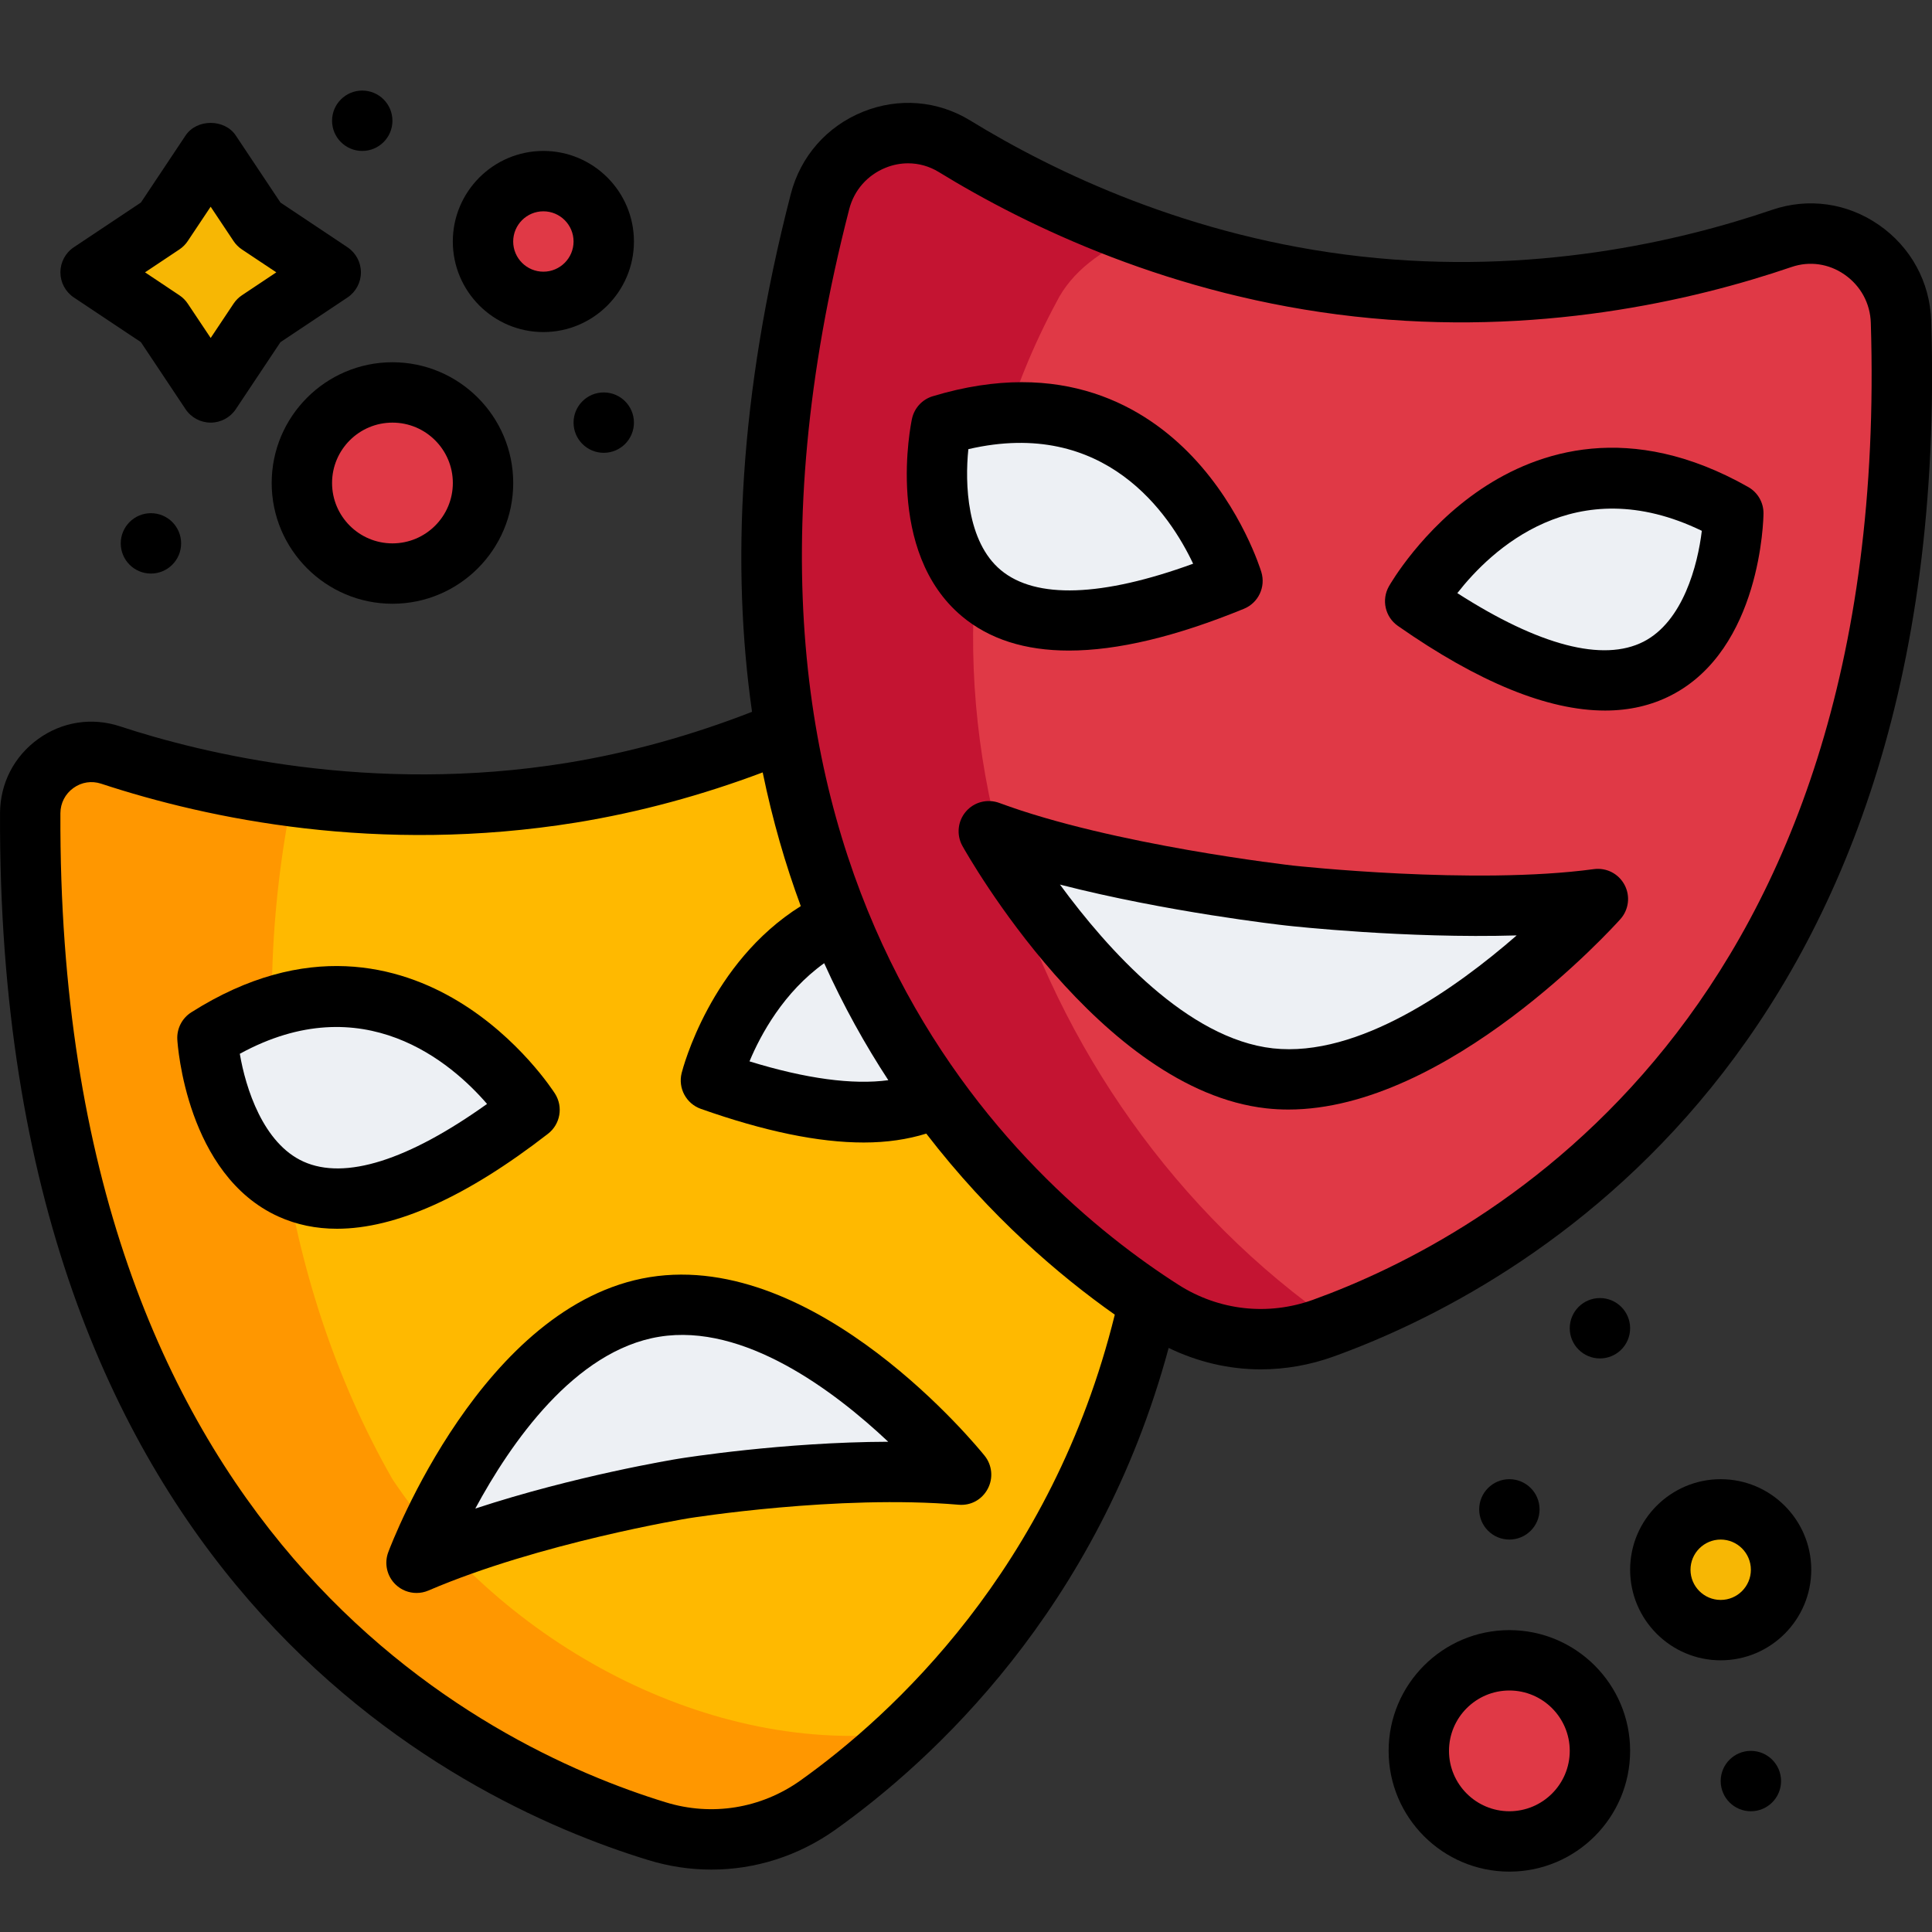 <?xml version="1.0" encoding="UTF-8"?> <svg xmlns="http://www.w3.org/2000/svg" id="cclor_outline" height="512" viewBox="0 0 64 64" width="512"><rect x="0" y="0" width="64" height="64" fill="#333333" stroke="none"/><path d="m38.07 43.11c-2.02 9.12-7.68 14.34-10.98 16.69-1.55 1.1-3.51 1.42-5.33.86-6.3-1.93-20.86-9.07-20.76-33.73.01-1.37 1.35-2.35 2.66-1.92 3.1 1.02 8.71 2.31 15.27 1.25 2.64-.43 5.02-1.17 7.09-2.04.38 2.31.99 4.39 1.75 6.25-3.27 1.51-4.22 5.32-4.22 5.32 3.74 1.32 6.05 1.27 7.48.56 2.36 3.26 5.04 5.44 7.04 6.76z" fill="#ffb900"></path><path d="m13 49c-3.773-6.602-4.874-14.983-3.309-22.627-2.472-.324-4.543-.873-6.031-1.363-1.31-.43-2.65.55-2.66 1.92-.1 24.66 14.46 31.8 20.76 33.73 1.82.56 3.78.24 5.33-.86.85-.605 1.858-1.405 2.918-2.409-6.474.825-13.383-2.953-17.008-8.391z" fill="#ff9700"></path><path d="m26.02 24.22c-.81-4.8-.65-10.6 1.14-17.54.51-1.95 2.75-2.88 4.46-1.83 2.87 1.76 7.51 3.99 13.36 4.64 5.84.65 10.86-.51 14.05-1.59 1.9-.65 3.88.76 3.94 2.76.73 23.56-13.06 31.14-19.13 33.34-1.78.64-3.75.42-5.34-.6-.14-.09-.29-.18-.43-.29-2-1.32-4.68-3.5-7.04-6.76-1.22-1.67-2.35-3.62-3.26-5.88-.76-1.86-1.37-3.94-1.75-6.25z" fill="#e03946"></path><path d="m35 10c.494-.988 1.479-1.73 2.708-2.23-2.478-.899-4.546-1.974-6.088-2.92-1.71-1.05-3.95-.12-4.46 1.83-1.79 6.94-1.95 12.74-1.14 17.54.38 2.31.99 4.39 1.75 6.25.91 2.26 2.04 4.21 3.26 5.88 2.36 3.26 5.04 5.44 7.04 6.76.14.11.29.2.43.29 1.59 1.02 3.56 1.24 5.34.6.13-.047.268-.1.405-.152-10.516-7.257-15.536-22.165-9.245-33.848z" fill="#c41432"></path><circle cx="57" cy="52" fill="#f7b704" r="2"></circle><circle cx="50" cy="58" fill="#e03946" r="3"></circle><circle cx="18" cy="8" fill="#e03946" r="2"></circle><path d="m10.96 9.02-2.39 1.59-1.59 2.39-1.59-2.39-2.39-1.59 2.39-1.59 1.59-2.39 1.59 2.39z" fill="#f7b704"></path><circle cx="13" cy="16" fill="#e03946" r="3"></circle><g fill="#edf0f4"><path d="m6.87 34.38c6.53-4.14 10.67 2.39 10.67 2.39-10.05 7.79-10.67-2.39-10.67-2.39z"></path><path d="m31.03 36.35c-1.43.71-3.74.76-7.48-.56 0 0 .95-3.81 4.22-5.32.91 2.26 2.04 4.21 3.26 5.88z"></path><path d="m31.84 48.85c-4.17-.35-9.18.46-9.18.46s-5.01.81-8.86 2.46c0 0 2.87-7.67 7.88-8.48s10.16 5.56 10.16 5.56z"></path><path d="m40.83 19.24c-11.77 4.82-9.64-5.16-9.64-5.16 7.4-2.24 9.64 5.16 9.64 5.16z"></path><path d="m46.88 19.92s3.81-6.73 10.54-2.92c0 0-.12 10.2-10.54 2.92z"></path><path d="m42.73 29.67s6.05.67 10.2.11c0 0-5.83 6.5-10.87 5.94-5.05-.56-9.31-8.18-9.31-8.18 3.93 1.45 9.98 2.13 9.98 2.13z"></path></g><path d="m9 16c0 2.206 1.795 4 4.001 4s4-1.794 4-4-1.794-4-4-4-4.001 1.794-4.001 4zm4.001-2c1.103 0 2 .897 2 2s-.897 2-2 2c-1.104 0-2.001-.897-2.001-2s.897-2 2.001-2z"></path><path d="m35.409 21.551c1.606 0 3.543-.461 5.797-1.384.478-.195.728-.722.578-1.215-.025-.085-.647-2.096-2.275-3.817-1.55-1.637-4.3-3.312-8.611-2.009-.349.105-.611.392-.688.748-.038.179-.906 4.4 1.657 6.543.904.756 2.088 1.134 3.542 1.134zm-3.331-6.672c4.542-1.056 6.68 2.173 7.446 3.795-3.021 1.1-5.213 1.177-6.37.212-1.13-.94-1.194-2.868-1.076-4.007z"></path><path d="m62.238 7.449c-1.048-.726-2.336-.907-3.534-.498-3.084 1.053-7.951 2.178-13.617 1.545-5.663-.631-10.164-2.797-12.943-4.502-1.079-.663-2.375-.768-3.556-.292-1.198.484-2.069 1.477-2.392 2.725-1.734 6.714-1.964 12.387-1.284 17.153-1.984.774-4.043 1.351-6.14 1.693-6.484 1.049-12.056-.31-14.799-1.213-.928-.306-1.915-.152-2.706.418-.797.573-1.259 1.464-1.266 2.448-.104 25.343 14.978 32.702 21.466 34.689.692.213 1.398.318 2.1.318 1.45 0 2.878-.45 4.104-1.32 3.186-2.268 8.704-7.292 11.042-15.961.962.465 1.999.71 3.049.71.811 0 1.627-.141 2.417-.426 6.201-2.24 20.543-10.068 19.795-34.305-.042-1.287-.674-2.447-1.736-3.182zm-35.727 51.535c-1.307.927-2.932 1.189-4.457.72-6.062-1.857-20.15-8.768-20.053-32.767.002-.335.16-.64.433-.835.269-.194.602-.244.914-.142 3.562 1.172 9.186 2.347 15.744 1.287 2.106-.343 4.174-.908 6.173-1.66.327 1.584.755 3.06 1.262 4.429-2.997 1.876-3.906 5.371-3.947 5.532-.124.5.151 1.013.638 1.185 2.105.743 3.894 1.114 5.396 1.114.765 0 1.451-.103 2.07-.295 2.112 2.745 4.405 4.7 6.245 5.998-2.081 8.426-7.386 13.275-10.418 15.434zm2.916-23.201c-1.176.159-2.729-.047-4.599-.624.375-.9 1.14-2.297 2.474-3.252.639 1.416 1.359 2.706 2.125 3.876zm14.071 7.273c-1.493.539-3.12.36-4.461-.497-5.188-3.315-16.638-13.422-10.905-35.632.162-.627.602-1.127 1.204-1.37.243-.099.496-.147.746-.147.354 0 .703.097 1.015.288 2.953 1.812 7.739 4.114 13.77 4.786 6.033.673 11.207-.521 14.483-1.64.592-.202 1.231-.111 1.75.25.535.37.854.954.873 1.602.709 22.926-12.684 30.268-18.475 32.36z"></path><path d="m52.798 28.791c-3.972.538-9.897-.111-9.957-.117-.059-.007-5.979-.678-9.738-2.076-.393-.144-.835-.033-1.107.287-.273.318-.318.773-.114 1.139.185.33 4.573 8.08 10.065 8.691.243.027.486.04.731.04 5.279 0 10.758-6.037 10.998-6.306.28-.312.336-.765.14-1.135-.197-.371-.598-.579-1.018-.523zm-10.631 5.937c-2.826-.315-5.477-3.273-7.054-5.425 3.541.91 7.308 1.336 7.507 1.358.198.022 3.957.433 7.622.326-2.012 1.751-5.233 4.054-8.075 3.741z"></path><path d="m57.912 16.133c-3.92-2.221-6.972-1.189-8.842.066-1.967 1.321-3.016 3.146-3.06 3.223-.254.449-.126 1.017.297 1.312 2.67 1.867 4.967 2.804 6.862 2.804.804 0 1.536-.169 2.192-.506 2.973-1.527 3.055-5.836 3.057-6.019.005-.363-.189-.701-.506-.88zm-3.468 5.123c-1.341.685-3.462.129-6.168-1.608 1.103-1.413 3.896-4.1 8.099-2.064-.136 1.138-.623 3.003-1.931 3.672z"></path><path d="m18.386 36.23c-.048-.075-1.186-1.846-3.216-3.067-1.931-1.163-5.029-2.042-8.834.372-.307.195-.484.542-.462.905.011.183.307 4.481 3.35 5.86.596.27 1.242.404 1.939.404 1.949 0 4.291-1.053 6.991-3.147.408-.317.508-.891.232-1.327zm-8.332 2.25c-1.34-.603-1.919-2.443-2.11-3.572 4.095-2.24 7.019.304 8.19 1.661-2.615 1.868-4.706 2.531-6.08 1.911z"></path><path d="m21.522 42.307c-5.52.894-8.534 8.776-8.66 9.111-.141.375-.044.798.246 1.075.189.181.438.276.69.276.133 0 .268-.026.395-.081 3.685-1.582 8.574-2.386 8.622-2.394.05-.008 4.942-.788 8.938-.448.412.037.78-.174.968-.528s.146-.786-.106-1.097c-.224-.279-5.549-6.807-11.093-5.914zm.974 6.012c-.169.027-3.438.564-6.751 1.654 1.165-2.161 3.287-5.238 6.098-5.692 2.807-.458 5.793 1.795 7.581 3.479-3.487.011-6.758.532-6.928.559z"></path><path d="m2.446 9.854 2.221 1.48 1.479 2.22c.186.279.499.446.833.446s.646-.167.832-.445l1.479-2.22 2.221-1.48c.278-.186.445-.498.445-.832s-.167-.646-.445-.832l-2.221-1.482-1.479-2.22c-.371-.557-1.293-.557-1.664 0l-1.479 2.22-2.222 1.481c-.278.185-.445.498-.445.832s.167.646.445.832zm3.496-1.591c.11-.073.204-.167.277-.277l.759-1.138.759 1.138c.073.11.167.204.277.277l1.139.759-1.138.759c-.11.073-.204.167-.277.277l-.759 1.138-.759-1.137c-.073-.11-.167-.204-.277-.277l-1.139-.76z"></path><path d="m18 11c1.654 0 3-1.346 3-3s-1.346-3-3-3-3 1.346-3 3 1.346 3 3 3zm0-4c.552 0 1 .449 1 1s-.448 1-1 1-1-.449-1-1 .448-1 1-1z"></path><path d="m12 5c.552 0 1-.448 1-1s-.448-1-1-1-1 .448-1 1 .448 1 1 1z"></path><circle cx="20" cy="14" r="1"></circle><circle cx="5" cy="18" r="1"></circle><path d="m60 52c0-1.654-1.346-3-3-3s-3 1.346-3 3 1.346 3 3 3 3-1.346 3-3zm-3 1c-.552 0-1-.449-1-1s.448-1 1-1 1 .449 1 1-.448 1-1 1z"></path><circle cx="53" cy="44" r="1"></circle><path d="m51 50c0-.552-.448-1-1-1s-1 .448-1 1 .448 1 1 1 1-.448 1-1z"></path><circle cx="58" cy="59" r="1"></circle><path d="m46 58c0 2.206 1.794 4 4 4s4-1.794 4-4-1.794-4-4-4-4 1.794-4 4zm4-2c1.103 0 2 .897 2 2s-.897 2-2 2-2-.897-2-2 .897-2 2-2z"></path></svg> 